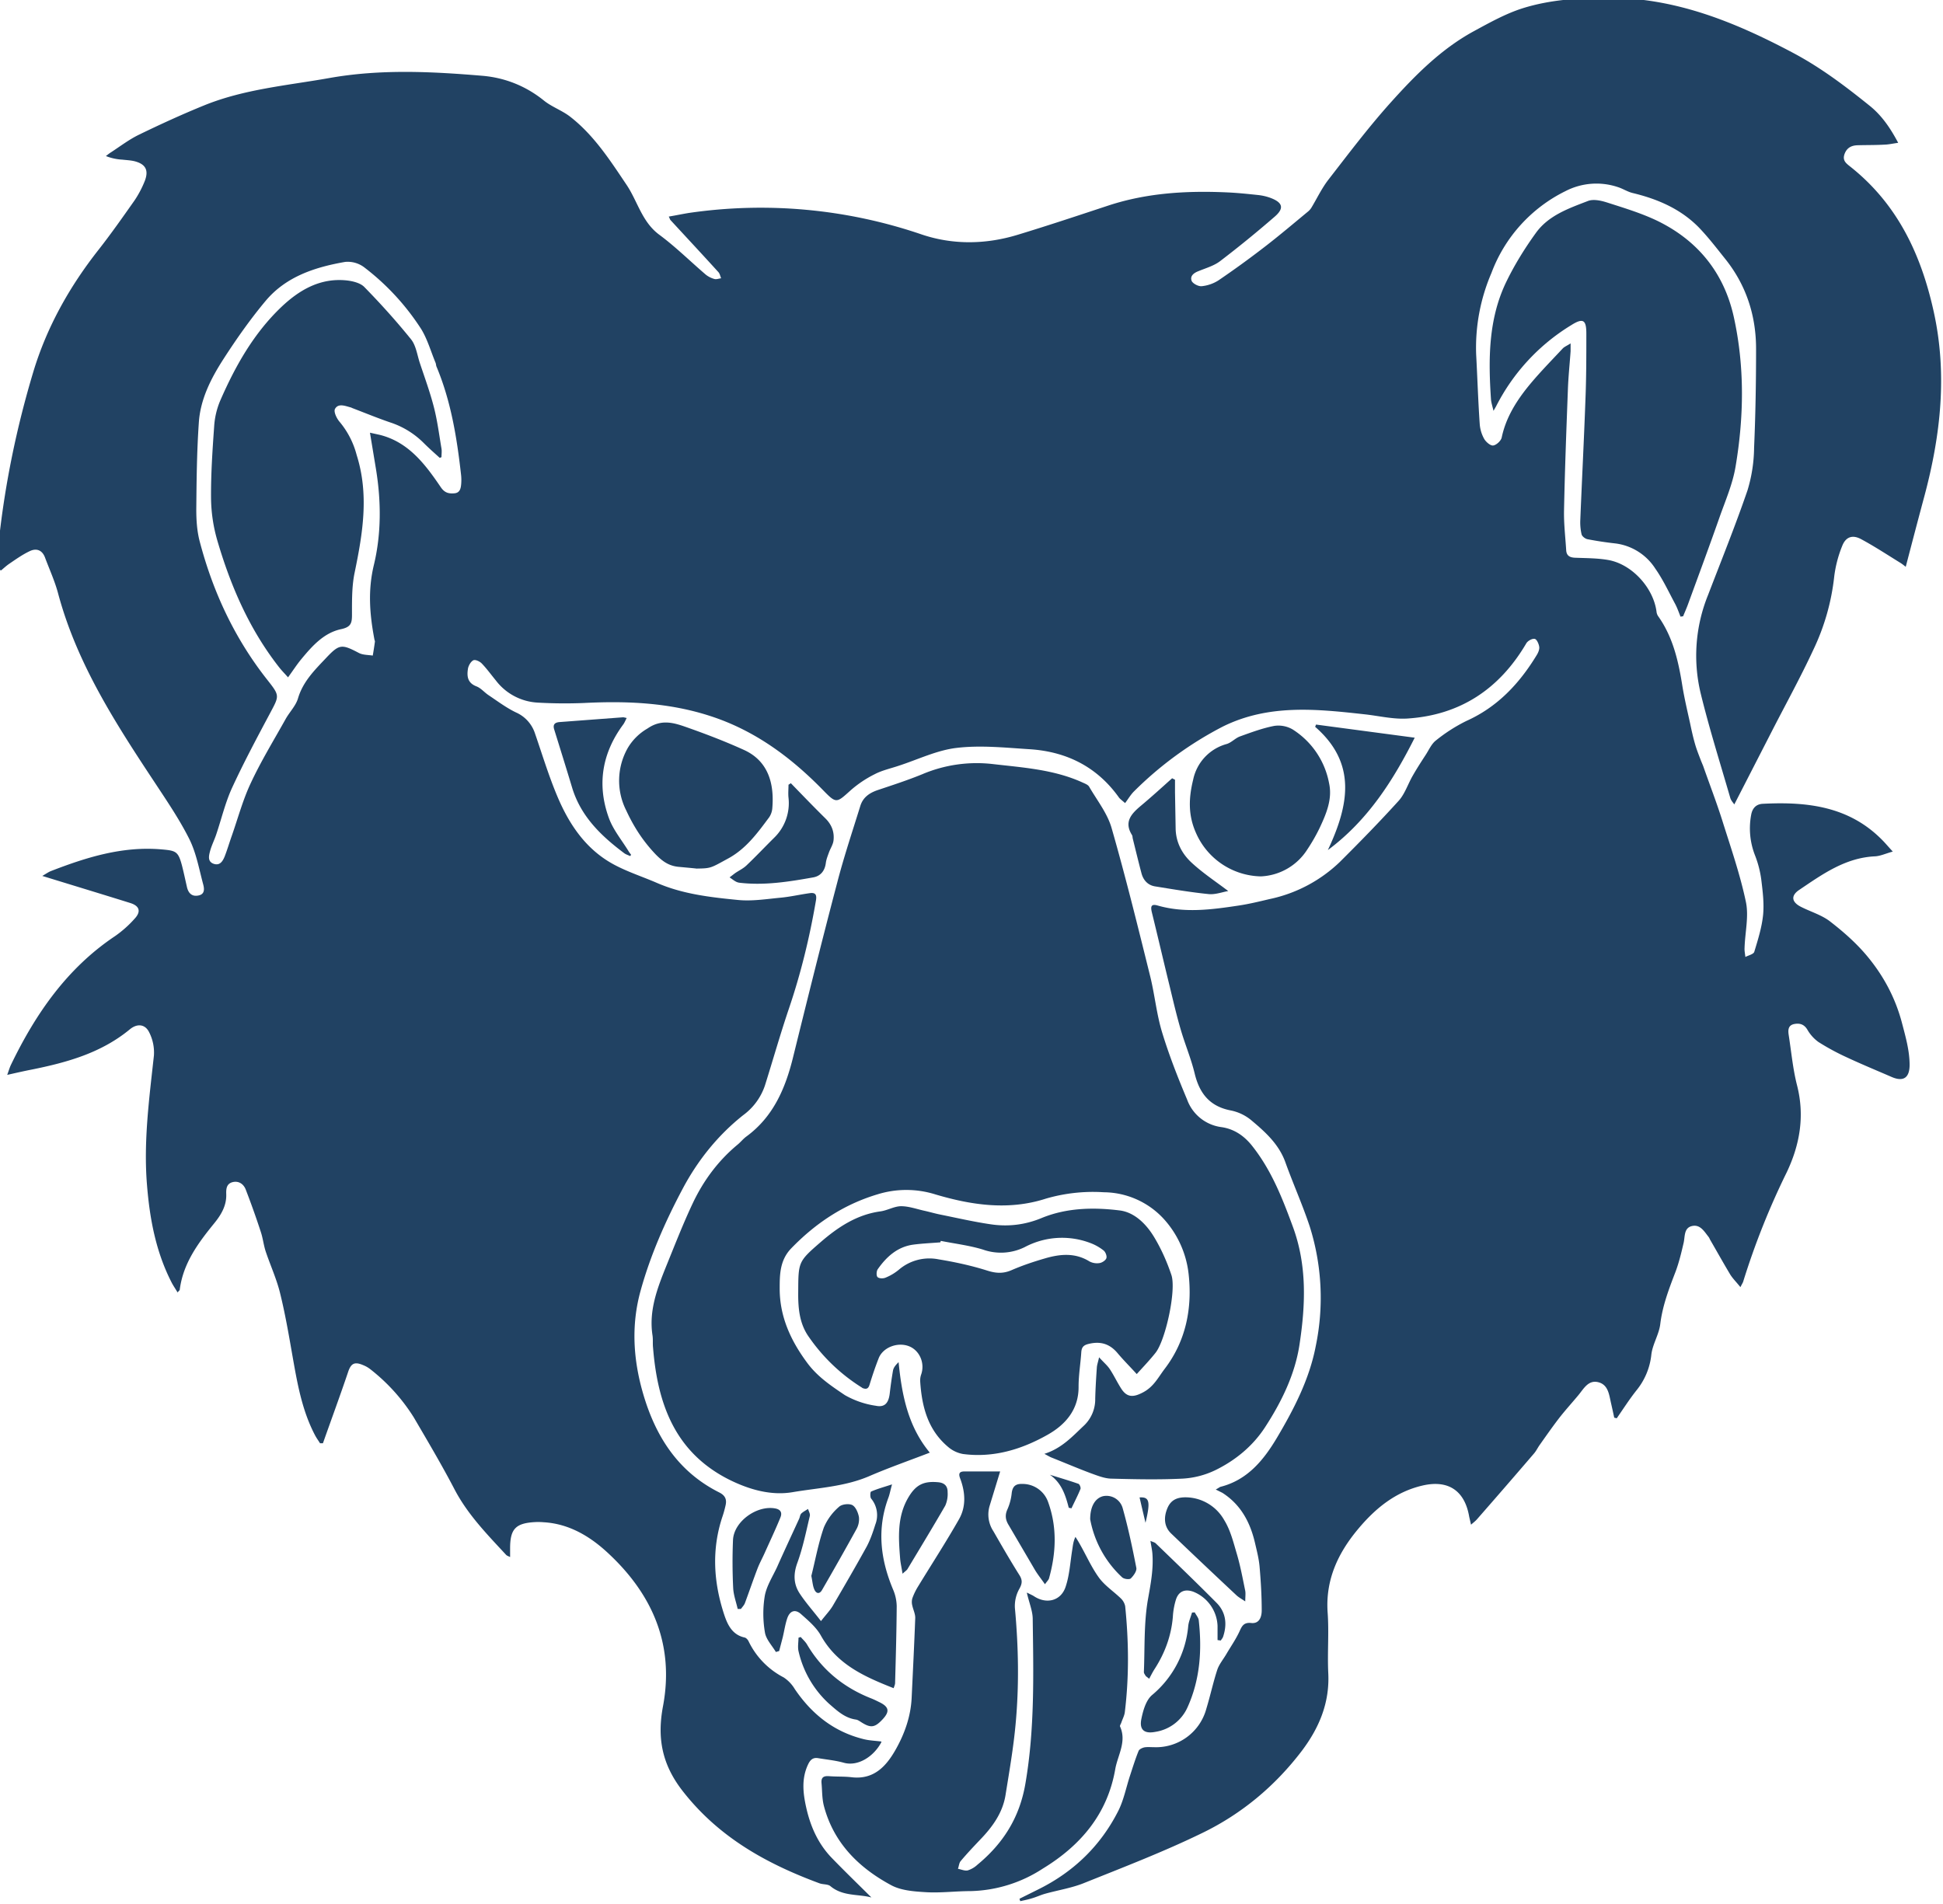 <svg width="81.642" height="80" viewBox="0 0 21.601 21.167" xmlns="http://www.w3.org/2000/svg"><g fill="#214263"><path d="M103.742 157.243c-.082.156-.257.272-.417.228-.092-.026-.19-.035-.285-.051-.057-.01-.088.018-.112.069-.075.158-.057.319-.021.48.047.211.133.404.284.56.145.15.294.294.441.44-.146-.04-.317-.01-.456-.126-.029-.024-.08-.017-.12-.031-.592-.219-1.124-.513-1.526-1.031-.23-.297-.281-.591-.215-.94.129-.691-.124-1.254-.623-1.712-.194-.178-.425-.316-.704-.332a.687.687 0 0 0-.091-.002c-.222.011-.283.076-.282.297v.092c-.021-.011-.036-.015-.044-.024-.21-.227-.425-.446-.572-.725-.142-.273-.3-.539-.455-.804a2.083 2.083 0 0 0-.484-.536.322.322 0 0 0-.079-.045c-.1-.043-.138-.016-.17.085-.089.263-.185.523-.277.784h-.032c-.018-.029-.038-.056-.054-.086-.15-.283-.201-.594-.256-.905-.04-.23-.08-.46-.136-.685-.039-.156-.108-.306-.159-.459-.022-.068-.03-.142-.052-.21a9.433 9.433 0 0 0-.17-.478c-.024-.06-.078-.098-.147-.08-.066.018-.071.074-.069.132.005.13-.059.234-.136.328-.179.22-.344.444-.381.736-.001.007-.01.012-.024.03-.025-.043-.051-.079-.07-.118-.172-.338-.24-.702-.27-1.077-.04-.484.025-.962.077-1.44a.495.495 0 0 0-.053-.258c-.045-.092-.134-.099-.214-.033-.317.262-.696.368-1.087.447-.088.017-.175.037-.277.06.016-.043.026-.08.042-.113.274-.567.623-1.073 1.157-1.43a1.24 1.24 0 0 0 .217-.193c.075-.08.055-.143-.048-.175-.317-.099-.634-.195-.978-.301.046-.027.069-.043.093-.053.397-.154.799-.28 1.234-.242.16.014.184.022.226.18.02.078.037.159.055.238.016.07.057.11.13.094.072-.015.063-.078.05-.126-.045-.168-.076-.345-.153-.5-.109-.218-.248-.422-.383-.627-.437-.66-.866-1.323-1.075-2.1-.036-.138-.096-.268-.146-.402-.031-.085-.096-.11-.173-.072-.078.037-.15.088-.222.137-.033.022-.063.05-.094.076l-.025-.009c0-.113-.01-.226.002-.338.069-.63.198-1.251.38-1.857.15-.5.404-.952.728-1.363.138-.176.267-.36.396-.543.047-.069.087-.145.118-.224.044-.119.005-.185-.118-.216-.043-.01-.089-.012-.134-.017a.58.58 0 0 1-.182-.04c.02-.015.038-.03.059-.043.101-.066.198-.14.306-.193.241-.117.485-.229.734-.33.442-.178.913-.218 1.377-.3.574-.103 1.144-.074 1.715-.026.248.022.48.114.68.276.087.07.201.109.29.178.264.205.443.483.627.757.124.184.171.414.366.557.181.134.344.296.516.443a.262.262 0 0 0 .096.048c.022.006.049-.005.074-.008-.01-.023-.014-.05-.03-.068-.176-.194-.355-.386-.532-.578-.006-.006-.008-.016-.02-.04.077-.013.149-.028.221-.04a5.531 5.531 0 0 1 2.594.24c.35.117.716.11 1.072 0 .335-.102.668-.213 1.001-.323.43-.141.871-.166 1.317-.146.115.005.23.017.343.029a.58.58 0 0 1 .141.032c.138.052.156.116.045.211-.196.17-.397.334-.604.492-.068.052-.156.077-.237.11-.053.02-.101.053-.08.11.013.03.075.063.112.059a.426.426 0 0 0 .185-.064c.175-.119.346-.243.513-.372.165-.127.324-.262.485-.395a.176.176 0 0 0 .04-.048c.061-.102.113-.212.186-.306.225-.29.445-.582.69-.855.273-.304.561-.596.926-.795.177-.096.357-.197.549-.257.3-.093.614-.113.931-.115.752-.003 1.413.265 2.064.61.314.166.589.375.862.595.13.106.224.242.312.408-.06.008-.105.019-.151.02-.1.006-.2.004-.3.007-.068.002-.12.027-.146.099-.025.073.02.103.066.14.519.412.783.967.924 1.602.156.698.08 1.38-.101 2.058-.07.26-.138.52-.208.788-.017-.013-.037-.03-.058-.043-.146-.09-.29-.185-.441-.266-.095-.05-.168-.023-.207.076a1.338 1.338 0 0 0-.089.34 2.517 2.517 0 0 1-.233.817c-.144.31-.31.61-.466.915l-.412.803c-.012-.018-.035-.042-.044-.07-.113-.39-.235-.776-.331-1.17a1.793 1.793 0 0 1 .083-1.088c.149-.388.304-.772.439-1.165a1.68 1.68 0 0 0 .073-.473c.016-.366.022-.733.022-1.1 0-.37-.11-.71-.345-1.002-.096-.12-.19-.243-.297-.353-.202-.203-.456-.311-.73-.377-.055-.013-.105-.046-.159-.064a.75.75 0 0 0-.59.044 1.662 1.662 0 0 0-.821.909 2.102 2.102 0 0 0-.17.904c.014.26.022.52.04.779a.395.395 0 0 0 .05.163c.02.034.07.077.1.072.036-.005.086-.052.094-.088.043-.206.147-.38.272-.54.125-.158.268-.302.406-.45.019-.02.048-.031.088-.057v.087c-.01.142-.025.284-.03.425-.017.448-.034.896-.043 1.345-.003.148.015.296.024.443.004.061.04.08.096.083.123.005.249.004.37.025.265.046.503.309.538.573a.112.112 0 0 0 .017.05c.167.234.227.503.271.78.023.14.056.278.086.415.016.077.033.154.055.23.018.063.043.124.066.185l.024.058c.07.2.146.397.21.598.095.303.2.604.265.913.034.162-.01.34-.015.512-.002.033.006.067.009.1.034-.018.09-.03.099-.057.041-.135.084-.272.098-.41.013-.132-.005-.268-.021-.4a1.168 1.168 0 0 0-.068-.261.82.82 0 0 1-.043-.455c.014-.073.056-.116.128-.12.49-.025.957.026 1.327.401.036.036.068.075.119.13-.08.022-.138.05-.197.053-.33.015-.585.199-.843.373-.097.065-.085.137.022.19.107.054.23.09.322.162.15.116.294.243.414.388.18.217.312.463.385.743.04.153.083.302.084.461 0 .145-.068.193-.2.136-.166-.072-.333-.141-.496-.217a2.632 2.632 0 0 1-.318-.172.438.438 0 0 1-.124-.139c-.037-.06-.087-.072-.147-.06-.068.015-.067.07-.059.123.029.186.046.375.092.556.088.342.032.663-.115.971a8.37 8.37 0 0 0-.48 1.203c-.004.02-.017.037-.034.072-.043-.054-.084-.094-.113-.14-.076-.127-.148-.256-.222-.384-.006-.01-.01-.022-.017-.032-.049-.061-.093-.143-.184-.124-.093.02-.079.113-.095.186-.025.108-.051.218-.09.322-.073.19-.145.377-.17.582-.014.116-.085.223-.099.338a.752.752 0 0 1-.162.395c-.08.1-.15.21-.223.315l-.028-.007a10.85 10.85 0 0 0-.034-.155c-.023-.097-.03-.213-.147-.24-.11-.025-.16.077-.22.148-.069.083-.143.164-.21.25-.077.1-.15.205-.223.308-.02.03-.036.063-.06.09-.209.244-.419.486-.63.727-.017.02-.038.036-.068.062l-.02-.087c-.049-.291-.232-.415-.52-.348-.3.07-.524.254-.716.484-.224.268-.364.566-.338.93.016.224-.004.45.007.674.016.327-.101.605-.292.859-.296.39-.666.7-1.103.913-.43.21-.881.383-1.327.562-.137.054-.285.077-.428.117-.049.014-.095.036-.144.05-.043.014-.087.022-.13.032a.273.273 0 0 1-.009-.027l.207-.103c.393-.194.694-.484.892-.875.06-.12.086-.256.128-.385.031-.094.06-.189.097-.28.008-.02.04-.034.064-.04.035-.006.073-.002.11-.002a.579.579 0 0 0 .58-.43c.044-.144.075-.291.122-.434.022-.062.068-.116.102-.175.047-.08.1-.156.14-.24.028-.06.045-.111.133-.102.093.011.118-.07.118-.14 0-.163-.01-.326-.024-.489-.008-.087-.03-.172-.05-.258-.053-.23-.157-.428-.363-.56l-.074-.037c.037-.02.045-.028.053-.03.301-.076.481-.3.627-.545.188-.317.36-.649.431-1.016a2.635 2.635 0 0 0-.065-1.33c-.079-.24-.184-.473-.27-.712-.072-.205-.224-.341-.38-.472a.516.516 0 0 0-.226-.109c-.234-.044-.35-.187-.404-.41-.04-.167-.108-.326-.156-.492-.046-.157-.083-.316-.121-.474-.068-.277-.132-.554-.2-.83-.013-.057-.011-.094.062-.074.3.087.6.047.899.002.116-.017.231-.045.345-.072a1.6 1.6 0 0 0 .785-.414c.223-.222.443-.447.654-.68.07-.078.103-.188.158-.282.044-.077.093-.153.142-.228.036-.055.063-.12.112-.159a1.82 1.82 0 0 1 .34-.218c.346-.155.59-.416.782-.732.017-.027.033-.065.028-.094-.005-.033-.028-.084-.051-.087-.027-.005-.076.022-.092.049-.298.508-.735.799-1.323.837-.157.01-.317-.03-.475-.047-.533-.059-1.064-.116-1.574.135a3.998 3.998 0 0 0-.988.72c-.038.037-.066.086-.101.132-.04-.035-.058-.047-.069-.063-.244-.342-.584-.51-.994-.536-.269-.017-.542-.046-.806-.015-.222.025-.434.13-.651.2-.089.03-.182.05-.264.093a1.246 1.246 0 0 0-.267.179c-.159.143-.158.151-.31-.005-.358-.366-.76-.663-1.254-.822-.456-.148-.924-.168-1.398-.144a5.217 5.217 0 0 1-.515-.004.626.626 0 0 1-.468-.247c-.052-.063-.1-.13-.156-.188-.022-.023-.071-.046-.093-.036-.028.013-.053.057-.06.09-.014.085-.008.161.093.2.052.02.09.069.138.1.1.067.197.14.304.191a.386.386 0 0 1 .21.234c.08.232.151.467.246.693.133.318.322.599.636.766.15.08.315.133.472.201.287.125.595.16.9.19.156.016.317-.01.475-.025.108-.01.215-.035.322-.05.064-.01.084.013.072.082-.07.41-.168.812-.302 1.206-.095.281-.176.567-.265.85a.676.676 0 0 1-.242.33c-.28.222-.504.501-.671.815-.193.363-.36.74-.47 1.139-.106.384-.081.768.03 1.147.139.475.39.865.844 1.093.068.034.087.079.071.146-.009.04-.02.081-.034.122-.122.365-.1.728.018 1.088.038.115.09.228.23.258.016.004.034.024.042.041a.884.884 0 0 0 .39.402.4.4 0 0 1 .124.13c.19.28.437.476.768.557.06.015.124.017.195.026zm-5.685-14.56.109.024c.32.08.505.327.677.58.042.063.087.075.15.07.064-.004.074-.054.078-.104a.524.524 0 0 0-.002-.108c-.046-.409-.112-.814-.272-1.196-.006-.013-.005-.03-.011-.044-.052-.125-.089-.258-.158-.372a2.7 2.7 0 0 0-.63-.685.304.304 0 0 0-.217-.064c-.334.058-.656.162-.883.432-.17.203-.324.422-.468.645-.14.217-.26.451-.276.714-.022.32-.025.64-.028.962 0 .118.008.239.037.351.148.566.391 1.086.756 1.547.137.174.13.173.027.367-.146.274-.293.549-.423.831-.075.164-.117.344-.175.516-.021.063-.052.123-.069.187-.013.05-.03.115.04.14.07.024.101-.03.122-.08.03-.077.053-.156.08-.232.069-.197.123-.4.212-.588.114-.244.255-.474.386-.709.044-.079.114-.148.138-.231.055-.185.183-.312.307-.443.153-.163.177-.162.372-.06.044.022.101.02.152.028.009-.052.017-.103.024-.155.001-.008-.005-.017-.006-.027-.052-.274-.074-.54-.006-.824.084-.347.082-.709.024-1.066l-.067-.405z" style="stroke-width:.265" transform="matrix(1 0 0 1 -93.944 -137.872)"></path><path d="M105.556 154.036c.194-.062.312-.195.439-.314a.403.403 0 0 0 .125-.3c.003-.116.01-.23.018-.345.002-.03.012-.056.025-.114.051.057.092.09.12.133.045.068.08.143.124.212.067.107.141.101.25.042.114-.062.163-.163.234-.257.242-.316.309-.685.267-1.059a1.088 1.088 0 0 0-.282-.616.915.915 0 0 0-.66-.29 1.871 1.871 0 0 0-.645.071c-.415.134-.828.072-1.231-.048a1.079 1.079 0 0 0-.64 0c-.374.112-.687.319-.959.6-.128.132-.129.293-.129.449 0 .31.122.577.307.826.114.154.266.255.417.357a.974.974 0 0 0 .346.119c.098.02.14-.031.153-.133.01-.087.022-.174.037-.26.006-.032.03-.061.062-.092.036.366.105.715.347 1.006-.228.088-.452.166-.67.26-.275.119-.571.131-.858.18-.24.04-.484-.03-.709-.143-.6-.305-.79-.844-.84-1.465-.005-.045.001-.091-.006-.136-.042-.275.053-.522.152-.768.096-.236.189-.476.298-.706.118-.248.28-.467.494-.645.035-.028.064-.066.1-.092.3-.22.435-.538.52-.886.16-.647.32-1.293.49-1.938.074-.286.168-.566.256-.85.029-.095.099-.145.192-.177.167-.056.337-.111.5-.178a1.55 1.55 0 0 1 .78-.112c.336.039.675.06.99.201.029.014.067.026.082.05.088.152.203.296.25.46.157.547.293 1.1.43 1.652.05.204.07.417.131.618.077.254.175.503.278.748a.47.47 0 0 0 .384.308c.136.02.25.093.344.214.21.267.33.572.446.887.162.435.143.877.076 1.317-.05.331-.2.637-.382.917-.136.21-.33.37-.556.48a.958.958 0 0 1-.363.093c-.265.013-.532.007-.797 0-.073-.003-.147-.033-.217-.058-.15-.056-.297-.119-.446-.178-.019-.008-.036-.019-.076-.04z" style="stroke-width:.265" transform="matrix(1 0 0 1 -93.944 -137.872)"></path><path d="M105.363 155.58c.038.02.059.028.077.04.137.09.297.053.35-.103.045-.132.052-.277.075-.417.007-.044.01-.088.035-.14.02.03.039.062.056.093.068.12.125.25.207.362.064.087.16.15.24.227a.168.168 0 0 1 .05.088c.04.393.044.786-.004 1.179-.005.04-.027.079-.04.119-.005.013-.017.03-.013.04.076.168-.025.317-.053.472-.086.5-.384.851-.806 1.108a1.53 1.53 0 0 1-.802.25c-.167 0-.333.022-.499.012-.13-.008-.274-.018-.385-.078-.36-.194-.64-.47-.748-.883-.021-.082-.018-.169-.026-.253-.005-.06.021-.08.081-.076.084.007.17.002.253.012.252.03.39-.128.494-.314.097-.173.164-.363.174-.567.014-.296.029-.593.04-.89.001-.045-.023-.092-.033-.139a.156.156 0 0 1 0-.077.685.685 0 0 1 .062-.13c.153-.251.313-.497.458-.752.08-.141.07-.298.014-.449-.022-.055-.014-.082.047-.082h.396l-.118.386a.337.337 0 0 0 .043.279c.093.162.187.325.287.484.036.056.036.094.002.155a.391.391 0 0 0-.05.214c.04.43.048.86.008 1.289-.024.265-.07.528-.112.79-.032.2-.146.356-.283.498-.073.077-.146.154-.214.235-.02.022-.021.058-.032.088.036.007.076.025.108.018a.279.279 0 0 0 .108-.063c.285-.235.468-.522.533-.898.106-.612.09-1.225.082-1.84-.002-.087-.039-.173-.065-.285zM112.627 144.728c-.02-.05-.037-.1-.062-.146-.07-.13-.132-.265-.217-.386a.618.618 0 0 0-.446-.282 3.908 3.908 0 0 1-.31-.047c-.025-.005-.06-.032-.065-.055a.585.585 0 0 1-.014-.162c.018-.445.041-.89.057-1.334.01-.245.01-.49.01-.736 0-.154-.037-.176-.171-.091a2.25 2.25 0 0 0-.833.902l-.028.049c-.013-.055-.025-.091-.028-.127-.03-.445-.03-.889.167-1.301.093-.193.207-.377.332-.55.14-.195.365-.273.578-.355.06-.024.146-.005.212.016.19.061.383.119.562.205.447.218.738.576.847 1.062.123.553.115 1.114.021 1.67-.032.192-.112.376-.177.56-.113.322-.232.643-.349.963-.017.048-.038.094-.057.141l-.028.004zM106.582 153.15c-.077-.085-.15-.157-.215-.235-.089-.105-.193-.133-.324-.1-.056.014-.074.039-.078.092-.008.126-.03.253-.03.38.003.26-.15.428-.346.538-.287.162-.601.258-.94.213a.347.347 0 0 1-.165-.079c-.226-.19-.292-.45-.31-.73a.2.2 0 0 1 .01-.072c.046-.128-.016-.272-.137-.318-.127-.048-.289.015-.335.136-.037.094-.07.192-.1.29-.014.049-.037.056-.079.04l-.008-.006a2.011 2.011 0 0 1-.587-.56c-.108-.15-.122-.325-.12-.504.002-.332-.001-.336.251-.554.191-.165.4-.304.66-.34.079-.01.155-.057.232-.058.087 0 .174.032.261.051.062.014.123.032.185.044.183.037.365.079.55.106.194.029.383.007.568-.07.278-.114.576-.12.866-.084.165.02.296.151.383.295.08.132.144.277.193.423.056.17-.065.722-.175.863-.063.08-.134.154-.21.238zm-2.179-1.481-.005.016c-.099.008-.198.012-.298.025-.177.023-.3.134-.398.274-.015.021-.017.073-.002.087.017.017.064.018.09.006a.56.56 0 0 0 .147-.088.522.522 0 0 1 .442-.115c.184.03.367.07.544.126.096.03.175.034.267-.006.122-.053.248-.095.376-.132.166-.048.332-.063.49.035a.18.18 0 0 0 .114.018c.028-.005.066-.03.074-.054.008-.024-.01-.069-.03-.085a.547.547 0 0 0-.149-.084.884.884 0 0 0-.729.046.597.597 0 0 1-.465.027c-.151-.046-.31-.065-.466-.096zM101.696 147.53c-.071-.008-.144-.014-.216-.021-.102-.012-.171-.06-.248-.139a1.685 1.685 0 0 1-.22-.287 1.96 1.96 0 0 1-.106-.2.734.734 0 0 1 .019-.698.606.606 0 0 1 .217-.213c.156-.108.294-.064.436-.014.216.076.43.158.639.253.277.127.335.388.313.647a.21.21 0 0 1-.035.101c-.13.175-.257.35-.456.458-.192.105-.19.11-.343.112zM107.961 147.616a.805.805 0 0 1-.722-.486c-.09-.203-.078-.394-.03-.59a.52.52 0 0 1 .373-.396c.053-.016.095-.065.147-.084.125-.045.251-.092.38-.117a.315.315 0 0 1 .204.038.903.903 0 0 1 .407.6c.038.174-.03.336-.102.49-.04.084-.087.166-.139.244a.645.645 0 0 1-.518.301z" style="stroke-width:.265" transform="matrix(1 0 0 1 -93.944 -137.872)"></path><path d="M102.57 156.24c-.043-.072-.11-.141-.122-.218a1.225 1.225 0 0 1-.002-.405c.02-.112.088-.216.137-.322.08-.18.163-.357.245-.536.009-.019.01-.044.024-.059.021-.02.05-.034.075-.051.008.026.026.055.02.078-.042.177-.078.356-.14.525-.045.125-.04.235.028.338.067.102.15.194.236.306.054-.07.098-.115.13-.168.128-.219.256-.439.378-.66.041-.077.07-.162.096-.245a.288.288 0 0 0-.047-.29c-.012-.017-.01-.073 0-.077.068-.03.138-.049.233-.08-.019.068-.026.11-.04.147-.13.349-.089.687.052 1.023a.49.49 0 0 1 .04.184c-.002.285-.01.569-.018.854 0 .017-.008.033-.016.058-.324-.128-.63-.263-.81-.587-.052-.092-.14-.166-.22-.237-.065-.058-.124-.037-.153.047-.023.068-.033.14-.05.211l-.04.153-.035.01zM108.707 147.322c.23-.491.328-.96-.142-1.369l.01-.025 1.097.146c-.235.466-.516.915-.965 1.249zM107.007 146.54v.142l.007.399c.002.154.07.283.177.382.124.115.268.21.408.316-.065.011-.143.041-.217.034-.2-.02-.399-.054-.598-.086-.078-.013-.128-.067-.149-.143-.034-.128-.065-.257-.097-.386-.004-.014-.002-.031-.01-.043-.09-.144-.007-.234.096-.321.12-.1.235-.205.351-.309l.033.017zM102.737 146.581c.128.132.255.264.385.392.07.07.1.153.088.247-.006.044-.034.085-.05.129-.014.039-.03.078-.035.118-.011.087-.058.145-.139.16-.27.048-.541.092-.818.06a.118.118 0 0 1-.043-.013c-.024-.013-.046-.031-.07-.047l.06-.046c.042-.029.09-.051.127-.086.105-.1.205-.206.308-.308a.536.536 0 0 0 .16-.446c-.005-.048 0-.096 0-.144.01-.006.019-.013.029-.018zM100.95 147.39c-.022-.01-.045-.017-.064-.03-.258-.193-.485-.41-.582-.732-.065-.216-.132-.43-.199-.646-.017-.055.007-.078.062-.082l.704-.053c.008 0 .017.003.04.008-.014.027-.023.05-.037.07-.236.318-.296.668-.162 1.039.047.132.143.247.218.369.009.015.02.029.03.043l-.01.014zM107.788 155.677c-.045-.03-.076-.047-.1-.07a88.285 88.285 0 0 1-.724-.685c-.078-.075-.086-.178-.04-.285.042-.097.12-.12.215-.117a.497.497 0 0 1 .415.253c.07.113.103.25.141.378.039.132.064.269.092.404.007.032.001.068.001.122zM107.48 156.107v-.157a.427.427 0 0 0-.273-.382c-.089-.03-.158-.005-.189.087a.797.797 0 0 0-.035.195c-.018.21-.088.4-.201.576-.023.035-.042.074-.062.111l-.038-.03c-.008-.015-.022-.03-.021-.046.011-.271-.001-.546.046-.811.03-.168.061-.33.049-.5-.003-.045-.014-.089-.022-.146.025.012.045.015.058.027.228.22.457.44.68.665.101.104.116.235.07.373-.005.016-.017.028-.026.043l-.035-.005zM105.561 155.486c-.042-.06-.08-.107-.11-.157l-.293-.5c-.036-.058-.044-.112-.013-.178a.596.596 0 0 0 .047-.182c.01-.071.043-.1.114-.098a.301.301 0 0 1 .292.206c.1.28.087.563.008.845-.005.016-.02.03-.044.063z" style="stroke-width:.265" transform="matrix(1 0 0 1 -93.944 -137.872)"></path><path d="M107.226 155.798c.015.03.041.058.045.089.037.333.015.66-.126.97a.469.469 0 0 1-.354.27c-.124.025-.183-.021-.158-.143.019-.094.051-.207.118-.265a1.13 1.13 0 0 0 .403-.768c.005-.05.028-.1.042-.15l.03-.002zM102.145 155.761c-.017-.077-.046-.153-.05-.232a5.86 5.86 0 0 1-.002-.535c.01-.207.268-.39.472-.35.065.013.074.054.055.1-.054.133-.116.263-.175.395-.027.06-.059.118-.082.179-.048.126-.091.253-.138.379-.009.023-.029.043-.044.064h-.036zM103.978 155.37c-.011-.071-.023-.12-.027-.17-.018-.23-.034-.46.087-.671.084-.146.17-.192.335-.177.07.006.107.042.106.11a.32.32 0 0 1-.026.15c-.137.237-.28.472-.421.707-.008.012-.021.02-.054.05zM102.845 156.072c.024.028.053.053.071.084.168.285.41.48.715.6.033.013.066.03.099.046.097.05.105.1.03.182-.09.098-.135.104-.243.035-.017-.011-.037-.025-.056-.028-.125-.017-.21-.098-.3-.176a1.126 1.126 0 0 1-.338-.578c-.013-.049-.002-.104-.002-.156l.024-.008zM106.064 154.763c0-.148.059-.235.144-.256a.187.187 0 0 1 .218.136c.061.217.108.44.151.661.007.035-.031.088-.062.118-.016.014-.074.007-.095-.012a1.167 1.167 0 0 1-.356-.646zM102.964 155.393c.043-.17.077-.36.139-.538a.625.625 0 0 1 .168-.229c.031-.03.11-.039.148-.02.038.02.065.084.074.133a.227.227 0 0 1-.03.139c-.124.225-.251.449-.38.672-.029.051-.067.039-.086-.006-.018-.04-.02-.087-.033-.15zM105.826 154.637c-.036-.141-.08-.277-.21-.368.106.033.213.064.318.101.013.005.028.043.022.057-.03.074-.067.144-.1.215l-.03-.006zM106.679 154.803a47.063 47.063 0 0 1-.066-.282c.11-.007.123.045.066.282zM98.832 142.962c-.06-.054-.12-.107-.177-.164a.939.939 0 0 0-.375-.23c-.14-.048-.276-.104-.415-.157-.008-.003-.016-.008-.025-.01-.06-.016-.136-.048-.172.018-.017.032.02.108.053.145a.947.947 0 0 1 .188.367c.139.439.068.87-.022 1.305-.032.151-.03.312-.03.468 0 .092-.008.139-.12.163-.191.04-.321.186-.442.332-.05.06-.092.126-.149.204-.038-.043-.073-.078-.103-.117-.328-.42-.535-.899-.683-1.404a1.754 1.754 0 0 1-.07-.473c-.002-.266.016-.533.035-.8a.872.872 0 0 1 .066-.28c.168-.386.373-.75.68-1.043.2-.19.43-.324.718-.297.071.007.159.027.205.074.181.185.356.379.519.581.055.068.068.17.097.26.055.166.116.331.159.501.038.149.057.302.083.455.005.03 0 .063 0 .095l-.023.009z" style="stroke-width:.265" transform="matrix(1 0 0 1 -93.944 -137.872)"></path></g></svg>